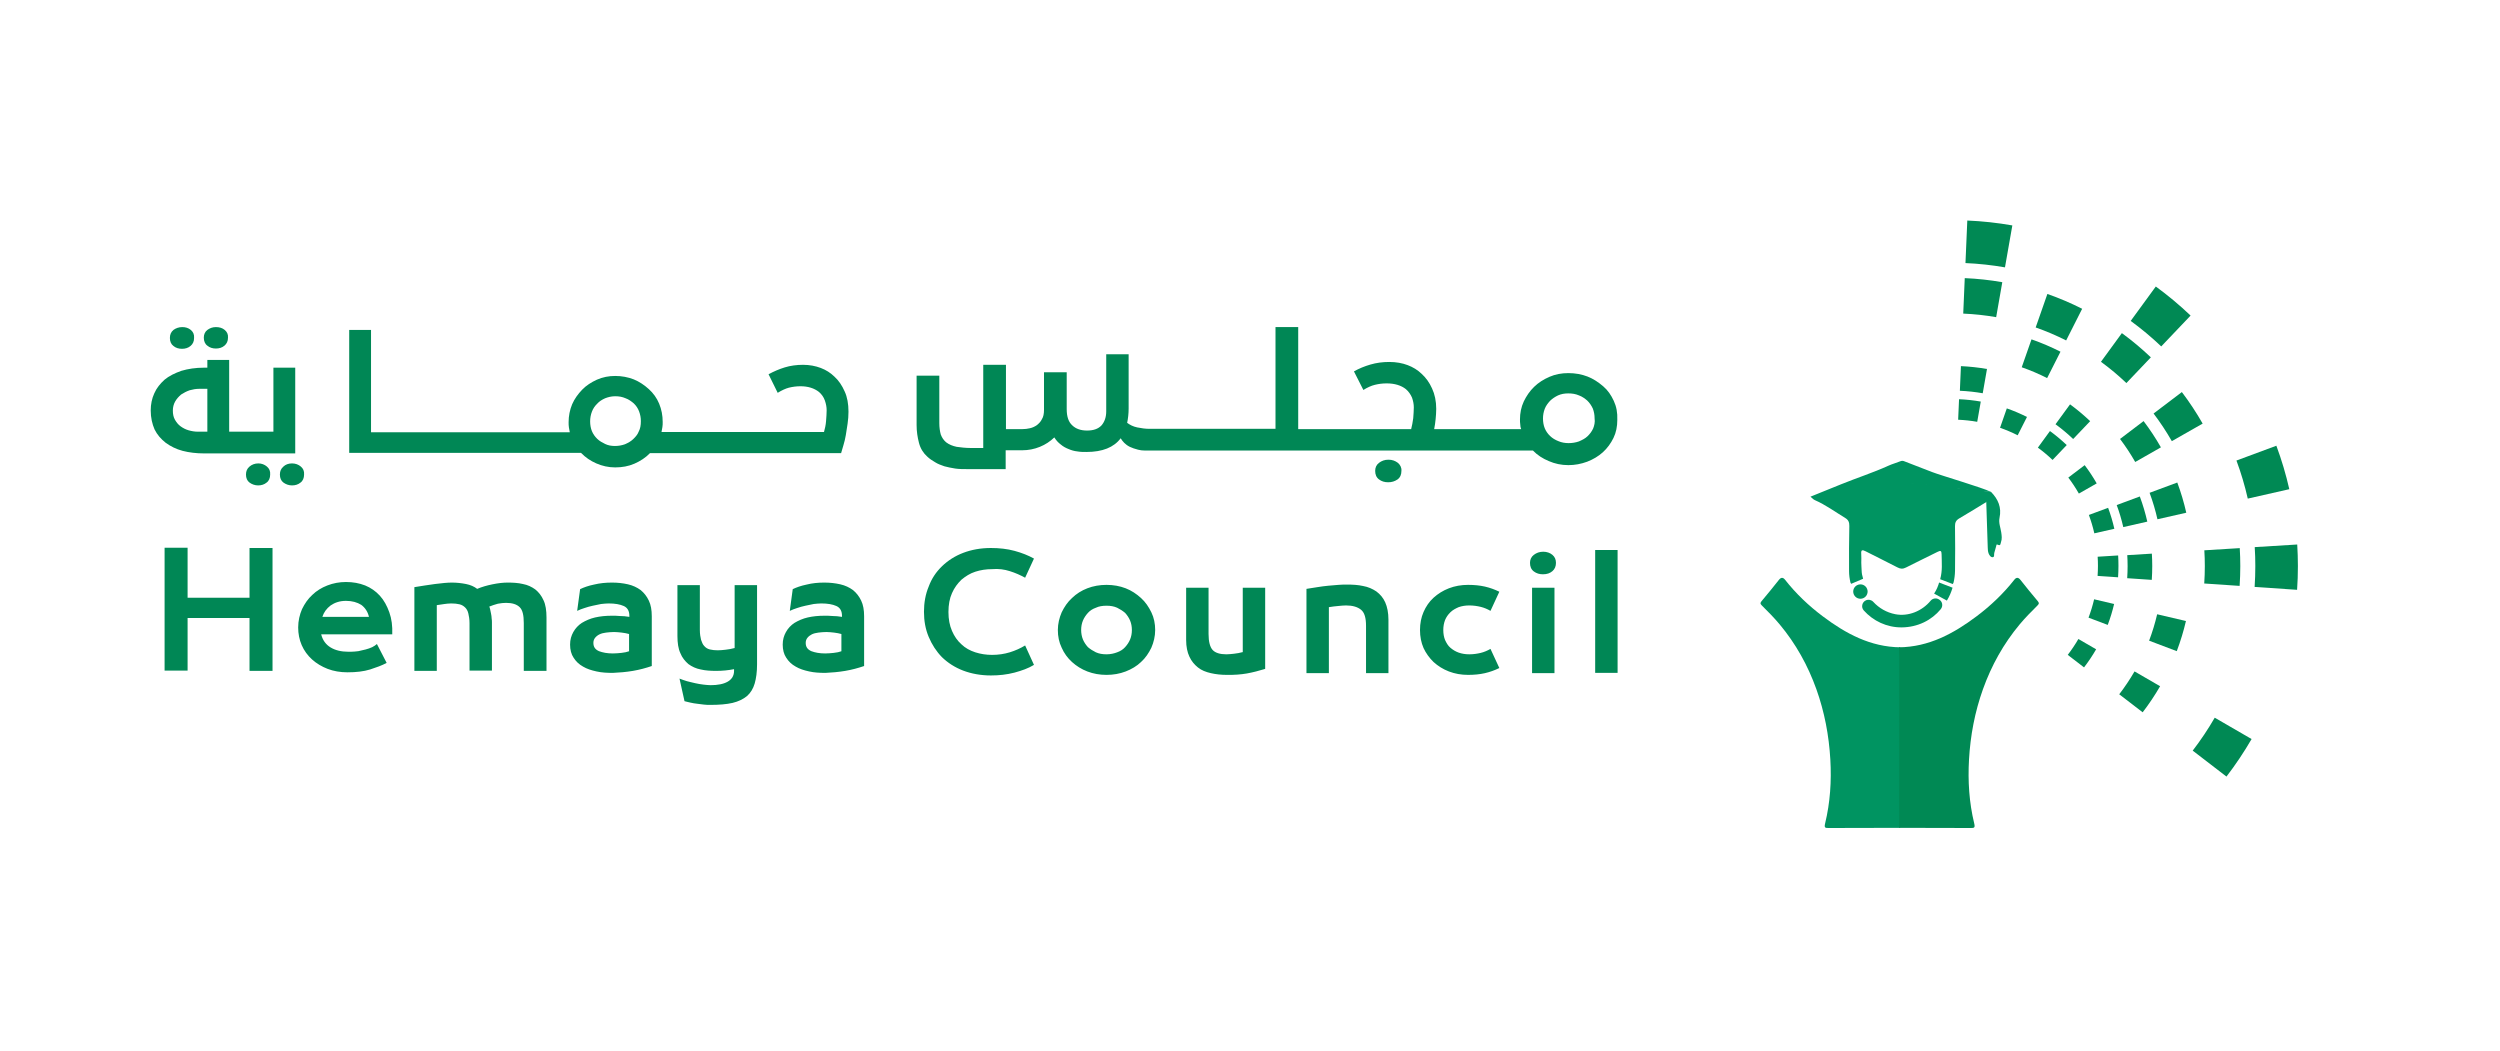 <svg width="214" height="90" viewBox="0 0 214 90" fill="none" xmlns="http://www.w3.org/2000/svg">
<path d="M170.174 42.673L163.814 43.424H161.858L161.096 42.111L161.812 41.229L166.009 41.516L167.618 41.787L170.438 42.111" fill="#009461"/>
<path d="M179.274 45.653L180.988 45.263C180.85 44.656 180.671 44.052 180.454 43.469L178.807 44.08C178.997 44.592 179.154 45.121 179.274 45.653Z" fill="#008954"/>
<path d="M171.204 36.618C171.719 36.798 172.226 37.014 172.713 37.26L173.508 35.693C172.951 35.411 172.372 35.164 171.783 34.958L171.204 36.618Z" fill="#008954"/>
<path d="M177.048 40.88C177.377 41.315 177.682 41.776 177.951 42.25L179.478 41.379C179.17 40.84 178.824 40.314 178.448 39.818L177.048 40.88Z" fill="#008954"/>
<path d="M176.999 56.057L178.393 57.129C178.772 56.637 179.119 56.116 179.43 55.579L177.909 54.699C177.637 55.169 177.331 55.626 176.999 56.057Z" fill="#008954"/>
<path d="M169.554 34.374C168.942 34.268 168.316 34.199 167.694 34.173L167.618 35.929C168.165 35.953 168.714 36.012 169.25 36.107L169.554 34.374Z" fill="#008954"/>
<path d="M174.441 38.318C174.882 38.64 175.306 38.994 175.7 39.37L176.912 38.098C176.461 37.669 175.979 37.264 175.476 36.898L174.441 38.318Z" fill="#008954"/>
<path d="M178.778 52.871L180.422 53.493C180.642 52.911 180.826 52.307 180.968 51.701L179.257 51.299C179.132 51.832 178.97 52.361 178.778 52.871Z" fill="#008954"/>
<path d="M179.559 47.655C179.576 47.914 179.584 48.177 179.584 48.436C179.584 48.724 179.573 49.015 179.554 49.298L181.307 49.417C181.329 49.094 181.34 48.763 181.34 48.435C181.34 48.139 181.332 47.84 181.313 47.547L179.559 47.655Z" fill="#008954"/>
<path d="M170.086 31.585C169.354 31.456 168.603 31.375 167.856 31.341L167.765 33.45C168.421 33.479 169.079 33.55 169.722 33.663L170.086 31.585Z" fill="#008954"/>
<path d="M175.952 36.316C176.48 36.702 176.989 37.128 177.463 37.579L178.918 36.052C178.376 35.537 177.797 35.052 177.196 34.612L175.952 36.316Z" fill="#008954"/>
<path d="M184.192 49.637C184.218 49.248 184.232 48.851 184.232 48.459C184.232 48.102 184.221 47.744 184.199 47.392L182.094 47.521C182.113 47.83 182.123 48.147 182.123 48.459C182.123 48.804 182.11 49.152 182.088 49.494L184.192 49.637Z" fill="#008954"/>
<path d="M181.19 43.232C181.418 43.845 181.607 44.479 181.752 45.119L183.809 44.651C183.643 43.922 183.428 43.197 183.168 42.498L181.19 43.232Z" fill="#008954"/>
<path d="M184.005 42.184C184.278 42.921 184.505 43.682 184.678 44.449L187.145 43.888C186.947 43.013 186.688 42.144 186.376 41.304L184.005 42.184Z" fill="#008954"/>
<path d="M183.491 36.045L181.475 37.575C181.95 38.201 182.387 38.865 182.775 39.546L184.974 38.293C184.532 37.516 184.033 36.759 183.491 36.045Z" fill="#008954"/>
<path d="M176.377 30.105C175.577 29.7 174.742 29.344 173.897 29.048L173.06 31.438C173.802 31.696 174.533 32.008 175.234 32.364L176.377 30.105Z" fill="#008954"/>
<path d="M183.964 54.842L186.331 55.739C186.649 54.9 186.913 54.031 187.117 53.159L184.653 52.581C184.474 53.346 184.242 54.107 183.964 54.842Z" fill="#008954"/>
<path d="M181.406 59.431L183.413 60.973C183.957 60.264 184.459 59.514 184.905 58.741L182.716 57.473C182.324 58.151 181.884 58.81 181.406 59.431Z" fill="#008954"/>
<path d="M178.233 26.432C177.273 25.946 176.272 25.518 175.256 25.163L174.254 28.031C175.143 28.342 176.022 28.716 176.863 29.142L178.233 26.432Z" fill="#008954"/>
<path d="M171.396 24.156C170.34 23.971 169.26 23.853 168.183 23.808L168.053 26.844C168.998 26.885 169.947 26.986 170.872 27.15L171.396 24.156Z" fill="#008954"/>
<path d="M188.547 36.26C188.015 35.325 187.416 34.419 186.767 33.561L184.346 35.397C184.916 36.149 185.442 36.946 185.908 37.762L188.547 36.26Z" fill="#008954"/>
<path d="M184.114 30.589C183.335 29.848 182.501 29.15 181.632 28.515L179.842 30.969C180.603 31.525 181.334 32.137 182.019 32.789L184.114 30.589Z" fill="#008954"/>
<path d="M191.712 50.152C191.75 49.591 191.769 49.02 191.769 48.456C191.769 47.945 191.753 47.428 191.723 46.919L188.691 47.106C188.719 47.553 188.733 48.007 188.733 48.456C188.733 48.952 188.716 49.454 188.683 49.947L191.712 50.152Z" fill="#008954"/>
<path d="M195.964 41.875C195.679 40.616 195.306 39.363 194.857 38.154L191.44 39.422C191.834 40.482 192.16 41.578 192.409 42.681L195.964 41.875Z" fill="#008954"/>
<path d="M187.514 27.013C186.581 26.122 185.578 25.286 184.537 24.525L182.388 27.471C183.302 28.138 184.181 28.872 185.001 29.653L187.514 27.013Z" fill="#008954"/>
<path d="M196.643 46.61L193.005 46.833C193.039 47.368 193.055 47.914 193.055 48.452C193.055 49.048 193.035 49.65 192.996 50.241L196.631 50.489C196.678 49.815 196.7 49.13 196.7 48.452C196.699 47.839 196.679 47.219 196.643 46.61Z" fill="#008954"/>
<path d="M187.696 64.254L190.586 66.475C191.37 65.454 192.092 64.373 192.736 63.262L189.581 61.435C189.018 62.411 188.384 63.358 187.696 64.254Z" fill="#008954"/>
<path d="M172.256 19.296C170.989 19.073 169.692 18.932 168.401 18.877L168.244 22.519C169.377 22.568 170.515 22.692 171.626 22.886L172.256 19.296Z" fill="#008954"/>
<path d="M162.673 55.41C160.113 55.383 157.994 54.234 156.023 52.752C154.82 51.848 153.733 50.814 152.798 49.625C152.638 49.423 152.467 49.392 152.272 49.641C151.795 50.255 151.295 50.852 150.797 51.45C150.677 51.594 150.653 51.67 150.814 51.829C151.342 52.35 151.866 52.881 152.341 53.45C153.722 55.105 154.754 56.962 155.481 58.993C156.179 60.945 156.559 62.96 156.677 65.022C156.782 66.862 156.665 68.694 156.229 70.488C156.138 70.867 156.242 70.878 156.53 70.877C158.569 70.87 160.611 70.867 162.652 70.863C162.652 66.057 162.649 61.252 162.65 56.445C162.65 56.1 162.665 55.756 162.673 55.41Z" fill="#009461"/>
<path d="M162.55 55.41C165.109 55.383 167.229 54.234 169.2 52.752C170.403 51.848 171.491 50.814 172.426 49.625C172.585 49.423 172.756 49.392 172.952 49.641C173.428 50.255 173.928 50.852 174.426 51.45C174.546 51.594 174.57 51.67 174.409 51.829C173.881 52.35 173.358 52.881 172.882 53.45C171.502 55.105 170.469 56.962 169.742 58.993C169.044 60.945 168.664 62.96 168.547 65.022C168.442 66.862 168.558 68.694 168.993 70.488C169.085 70.867 168.982 70.878 168.694 70.877C166.653 70.87 164.612 70.867 162.57 70.863C162.572 66.057 162.575 61.252 162.573 56.445C162.573 56.1 162.558 55.756 162.55 55.41Z" fill="#008954"/>
<path d="M169.852 42.586C170.099 42.619 170.019 42.816 170.023 42.954C170.068 44.258 170.104 45.561 170.15 46.863C170.155 47.034 170.164 47.215 170.225 47.372C170.286 47.525 170.407 47.718 170.582 47.697C170.747 47.678 170.674 47.461 170.709 47.331C170.759 47.136 170.82 46.942 170.874 46.746C170.892 46.675 170.882 46.563 171.003 46.625C171.263 46.756 171.234 46.55 171.284 46.41C171.386 46.131 171.348 45.856 171.306 45.574C171.246 45.158 171.068 44.751 171.16 44.321C171.348 43.44 171.043 42.729 170.436 42.112C170.222 42.245 169.927 42.281 169.852 42.586Z" fill="#009461"/>
<path d="M159.253 51.254C159.211 51.254 159.172 51.251 159.131 51.241C159.092 51.234 159.054 51.222 159.017 51.207C158.979 51.191 158.943 51.173 158.91 51.15C158.876 51.128 158.844 51.102 158.816 51.072C158.702 50.958 158.635 50.799 158.635 50.636C158.635 50.474 158.7 50.315 158.816 50.2C158.96 50.057 159.172 49.992 159.371 50.032C159.41 50.038 159.45 50.051 159.487 50.066C159.524 50.082 159.56 50.1 159.593 50.123C159.627 50.146 159.659 50.171 159.687 50.2C159.715 50.229 159.742 50.26 159.764 50.293C159.786 50.328 159.806 50.363 159.82 50.401C159.837 50.437 159.849 50.476 159.856 50.515C159.865 50.556 159.869 50.595 159.869 50.636C159.869 50.676 159.865 50.717 159.856 50.757C159.849 50.797 159.837 50.834 159.82 50.872C159.806 50.909 159.787 50.944 159.764 50.98C159.742 51.013 159.715 51.044 159.687 51.072C159.659 51.102 159.627 51.128 159.593 51.15C159.56 51.172 159.524 51.191 159.487 51.207C159.45 51.222 159.41 51.234 159.371 51.241C159.333 51.251 159.292 51.254 159.253 51.254Z" fill="#009461"/>
<path d="M168.837 41.953C167.486 41.98 166.133 41.967 164.783 41.956C164.452 41.953 164.196 42.04 163.924 42.243C163.361 42.662 162.709 42.731 162.046 42.501C161.738 42.396 161.549 42.168 161.603 41.814C161.66 41.449 161.917 41.399 162.232 41.41C162.718 41.427 163.206 41.422 163.693 41.423C165.066 41.424 169.067 42.111 170.438 42.111C169.641 41.717 166.198 40.72 165.387 40.407C164.584 40.098 163.782 39.785 162.979 39.475C162.872 39.434 162.765 39.443 162.661 39.487C162.334 39.623 161.983 39.712 161.669 39.856C160.337 40.462 158.945 40.907 157.593 41.456C156.732 41.804 155.873 42.152 154.976 42.515C155.124 42.635 155.217 42.75 155.337 42.804C156.274 43.214 157.092 43.818 157.959 44.344C158.23 44.509 158.307 44.716 158.302 45.025C158.279 46.315 158.267 47.603 158.279 48.892C158.281 49.223 158.323 49.544 158.396 49.855C158.415 49.933 158.435 49.9 158.458 49.976L159.484 49.541C159.408 49.274 159.362 49.107 159.355 48.823C159.35 48.603 159.326 48.383 159.326 48.164C159.326 47.912 159.343 47.661 159.322 47.411C159.292 47.065 159.411 47.045 159.689 47.187C160.595 47.653 161.513 48.093 162.415 48.566C162.678 48.705 162.884 48.717 163.154 48.578C164.045 48.118 164.955 47.696 165.848 47.242C166.116 47.105 166.195 47.135 166.2 47.446C166.212 48.202 166.283 48.847 166.079 49.58L167.16 49.996C167.185 49.913 167.208 49.94 167.227 49.855C167.301 49.537 167.343 49.208 167.35 48.867C167.369 47.593 167.365 46.318 167.348 45.045C167.343 44.724 167.439 44.533 167.72 44.37C168.521 43.905 169.306 43.411 170.098 42.93C170.173 42.624 170.468 42.589 170.682 42.455C170.106 42.151 169.514 41.94 168.837 41.953Z" fill="#009461"/>
<path d="M162.232 52.575C161.491 52.431 160.84 52.049 160.356 51.523C160.198 51.35 159.95 51.293 159.734 51.384C159.391 51.531 159.288 51.972 159.535 52.25C160.335 53.147 161.498 53.712 162.779 53.705C164.156 53.695 165.344 53.094 166.129 52.145C166.348 51.878 166.277 51.478 165.975 51.311L165.948 51.296C165.721 51.169 165.433 51.218 165.266 51.419C164.522 52.315 163.351 52.793 162.232 52.575Z" fill="#009461"/>
<path d="M165.559 50.811L165.581 50.776C165.673 50.634 165.753 50.487 165.819 50.339C165.856 50.255 165.891 50.166 165.925 50.066C165.944 50.011 165.96 49.958 165.975 49.903L165.986 49.863L167.137 50.306L167.128 50.34C167.019 50.706 166.866 51.056 166.671 51.38L166.653 51.411L165.559 50.811Z" fill="#009461"/>
<g clip-path="url(#clip0_855_120851)">
<path d="M138.466 47.08H136.547V57.599H138.466V47.08ZM132.887 48.89C133.089 48.719 133.19 48.474 133.19 48.181C133.19 47.887 133.089 47.667 132.887 47.496C132.685 47.325 132.407 47.227 132.104 47.227C131.776 47.227 131.523 47.325 131.296 47.496C131.069 47.667 130.968 47.912 130.968 48.181C130.968 48.499 131.069 48.743 131.296 48.915C131.523 49.086 131.776 49.159 132.079 49.159C132.432 49.159 132.685 49.062 132.887 48.89ZM131.145 57.623H133.063V50.309H131.145V57.623ZM122.713 56.669C123.092 57.012 123.521 57.281 124.026 57.477C124.531 57.672 125.086 57.77 125.667 57.77C126.197 57.77 126.677 57.721 127.106 57.623C127.535 57.526 127.939 57.379 128.343 57.183L127.585 55.544C127.333 55.691 127.055 55.813 126.752 55.887C126.449 55.96 126.121 56.009 125.768 56.009C125.44 56.009 125.137 55.96 124.859 55.862C124.581 55.764 124.354 55.617 124.152 55.446C123.95 55.275 123.824 55.055 123.698 54.786C123.597 54.541 123.546 54.248 123.546 53.93C123.546 53.612 123.597 53.343 123.698 53.073C123.799 52.829 123.95 52.609 124.152 52.413C124.354 52.217 124.581 52.095 124.859 51.973C125.137 51.875 125.44 51.826 125.768 51.826C126.121 51.826 126.449 51.875 126.752 51.948C127.055 52.022 127.333 52.144 127.585 52.291L128.343 50.652C127.939 50.456 127.535 50.309 127.106 50.211C126.677 50.113 126.197 50.065 125.667 50.065C125.086 50.065 124.531 50.162 124.026 50.358C123.521 50.554 123.092 50.823 122.713 51.165C122.335 51.508 122.057 51.924 121.855 52.388C121.653 52.853 121.552 53.367 121.552 53.93C121.552 54.492 121.653 55.006 121.855 55.471C122.057 55.911 122.36 56.327 122.713 56.669ZM111.833 57.623H113.752V51.973C114.029 51.924 114.282 51.899 114.534 51.875C114.787 51.85 115.014 51.826 115.216 51.826C115.771 51.826 116.2 51.948 116.503 52.193C116.806 52.437 116.932 52.902 116.932 53.563V57.623H118.851V53.049C118.851 52.462 118.75 51.948 118.573 51.557C118.397 51.165 118.144 50.872 117.816 50.627C117.488 50.407 117.109 50.236 116.68 50.162C116.251 50.065 115.796 50.04 115.292 50.04C115.09 50.04 114.837 50.04 114.56 50.065C114.282 50.089 114.004 50.113 113.701 50.138C113.398 50.162 113.095 50.211 112.767 50.26C112.439 50.309 112.136 50.358 111.833 50.407V57.623ZM106.406 55.813C106.128 55.887 105.876 55.935 105.623 55.96C105.396 55.984 105.169 56.009 104.967 56.009C104.437 56.009 104.033 55.887 103.806 55.642C103.578 55.397 103.452 54.932 103.452 54.272V50.309H101.534V54.786C101.534 55.348 101.635 55.838 101.811 56.205C101.988 56.596 102.24 56.889 102.543 57.134C102.846 57.379 103.225 57.526 103.654 57.623C104.083 57.721 104.538 57.77 105.017 57.77C105.345 57.77 105.648 57.77 105.926 57.746C106.204 57.721 106.481 57.697 106.734 57.648C106.986 57.599 107.239 57.55 107.516 57.477C107.769 57.403 108.047 57.33 108.299 57.257V50.309H106.38V55.813H106.406ZM93.127 55.397C92.951 55.202 92.799 54.981 92.698 54.737C92.597 54.492 92.547 54.199 92.547 53.93C92.547 53.636 92.597 53.367 92.698 53.122C92.799 52.878 92.951 52.657 93.127 52.462C93.304 52.266 93.531 52.119 93.809 52.022C94.061 51.899 94.364 51.85 94.718 51.85C95.071 51.85 95.349 51.899 95.627 52.022C95.879 52.144 96.106 52.291 96.308 52.462C96.485 52.657 96.636 52.878 96.737 53.122C96.838 53.367 96.889 53.636 96.889 53.93C96.889 54.223 96.838 54.492 96.737 54.737C96.636 54.981 96.485 55.202 96.308 55.397C96.132 55.593 95.904 55.74 95.627 55.838C95.374 55.935 95.071 56.009 94.718 56.009C94.364 56.009 94.087 55.96 93.809 55.838C93.557 55.715 93.329 55.569 93.127 55.397ZM97.671 56.669C98.05 56.327 98.328 55.911 98.555 55.446C98.757 54.981 98.883 54.468 98.883 53.93C98.883 53.391 98.782 52.878 98.555 52.413C98.328 51.948 98.05 51.532 97.671 51.19C97.293 50.847 96.864 50.554 96.359 50.358C95.854 50.162 95.298 50.065 94.718 50.065C94.137 50.065 93.582 50.162 93.077 50.358C92.572 50.554 92.143 50.823 91.764 51.19C91.386 51.532 91.108 51.948 90.881 52.413C90.679 52.878 90.552 53.391 90.552 53.93C90.552 54.468 90.653 54.981 90.881 55.446C91.083 55.911 91.386 56.327 91.764 56.669C92.143 57.012 92.572 57.281 93.077 57.477C93.582 57.672 94.137 57.77 94.718 57.77C95.298 57.77 95.854 57.672 96.359 57.477C96.864 57.281 97.318 57.012 97.671 56.669ZM86.438 48.89C86.917 49.037 87.347 49.233 87.751 49.453L88.508 47.814C88.028 47.545 87.473 47.325 86.842 47.153C86.211 46.982 85.529 46.909 84.822 46.909C83.939 46.909 83.156 47.056 82.449 47.325C81.742 47.594 81.137 47.985 80.632 48.474C80.127 48.964 79.748 49.526 79.496 50.211C79.218 50.872 79.092 51.606 79.092 52.364C79.092 53.147 79.218 53.856 79.496 54.517C79.773 55.177 80.152 55.764 80.632 56.254C81.137 56.743 81.742 57.134 82.449 57.403C83.156 57.672 83.964 57.819 84.822 57.819C85.529 57.819 86.185 57.746 86.842 57.575C87.473 57.403 88.028 57.208 88.508 56.914L87.751 55.251C87.347 55.495 86.917 55.691 86.438 55.838C85.958 55.984 85.453 56.058 84.923 56.058C84.418 56.058 83.939 55.984 83.484 55.838C83.03 55.691 82.626 55.471 82.298 55.153C81.944 54.835 81.692 54.468 81.49 54.003C81.288 53.538 81.187 53 81.187 52.388C81.187 51.777 81.288 51.214 81.49 50.774C81.692 50.309 81.97 49.942 82.298 49.624C82.651 49.331 83.03 49.086 83.484 48.939C83.939 48.792 84.418 48.719 84.923 48.719C85.478 48.67 85.983 48.743 86.438 48.89Z" fill="#008755"/>
<path d="M72.352 57.428C72.933 57.33 73.463 57.183 73.968 57.012V52.755C73.968 52.217 73.892 51.777 73.715 51.41C73.538 51.043 73.311 50.749 73.008 50.505C72.705 50.285 72.352 50.114 71.923 50.016C71.494 49.918 71.039 49.869 70.559 49.869C70.029 49.869 69.525 49.918 69.045 50.04C68.565 50.138 68.161 50.285 67.858 50.431L67.606 52.291C67.808 52.193 68.01 52.119 68.237 52.046C68.464 51.973 68.692 51.899 68.944 51.85C69.196 51.801 69.424 51.752 69.651 51.703C69.878 51.679 70.105 51.655 70.307 51.655C70.837 51.655 71.266 51.728 71.594 51.875C71.923 52.022 72.074 52.315 72.074 52.706V52.804C71.771 52.755 71.519 52.731 71.266 52.731C71.014 52.706 70.787 52.706 70.585 52.706C70.055 52.706 69.575 52.755 69.146 52.853C68.717 52.951 68.338 53.122 68.01 53.318C67.707 53.514 67.454 53.783 67.278 54.101C67.101 54.419 67 54.761 67 55.177C67 55.617 67.101 56.009 67.303 56.303C67.505 56.62 67.757 56.865 68.111 57.061C68.439 57.257 68.818 57.379 69.272 57.477C69.701 57.575 70.181 57.599 70.66 57.599C71.191 57.575 71.771 57.526 72.352 57.428ZM72.049 55.74C71.847 55.813 71.62 55.862 71.367 55.887C71.115 55.911 70.888 55.935 70.635 55.935C70.156 55.935 69.777 55.862 69.449 55.74C69.121 55.593 68.969 55.373 68.969 55.03C68.969 54.859 69.02 54.712 69.121 54.59C69.222 54.468 69.348 54.37 69.499 54.297C69.651 54.223 69.853 54.174 70.055 54.15C70.257 54.125 70.509 54.101 70.736 54.101C70.938 54.101 71.165 54.125 71.393 54.15C71.62 54.174 71.847 54.223 72.024 54.272V55.74H72.049ZM58.594 60.021C58.745 60.07 58.922 60.094 59.099 60.143C59.301 60.192 59.477 60.217 59.679 60.241C59.881 60.265 60.083 60.29 60.26 60.314C60.462 60.339 60.613 60.339 60.79 60.339C61.547 60.339 62.178 60.29 62.709 60.168C63.214 60.045 63.617 59.85 63.946 59.581C64.249 59.311 64.476 58.944 64.602 58.504C64.728 58.064 64.804 57.526 64.804 56.865V50.089H62.885V55.471C62.608 55.544 62.355 55.593 62.103 55.617C61.876 55.642 61.648 55.666 61.447 55.666C61.194 55.666 60.967 55.642 60.765 55.593C60.563 55.544 60.411 55.446 60.285 55.3C60.159 55.177 60.083 54.981 60.008 54.761C59.957 54.541 59.907 54.272 59.907 53.93V50.089H57.988V54.443C57.988 55.03 58.064 55.544 58.24 55.911C58.392 56.303 58.644 56.596 58.922 56.841C59.225 57.061 59.578 57.232 59.982 57.306C60.386 57.403 60.841 57.428 61.32 57.428C61.825 57.428 62.33 57.379 62.835 57.281V57.428C62.835 57.648 62.784 57.819 62.683 57.99C62.583 58.137 62.456 58.26 62.279 58.357C62.103 58.455 61.901 58.529 61.648 58.578C61.396 58.626 61.144 58.651 60.841 58.651C60.639 58.651 60.437 58.626 60.209 58.602C59.982 58.578 59.73 58.529 59.503 58.48C59.25 58.431 59.023 58.357 58.796 58.308C58.569 58.235 58.342 58.162 58.165 58.088L58.594 60.021ZM54.176 57.428C54.757 57.33 55.287 57.183 55.792 57.012V52.755C55.792 52.217 55.716 51.777 55.539 51.41C55.363 51.043 55.136 50.749 54.833 50.505C54.53 50.285 54.176 50.114 53.747 50.016C53.318 49.918 52.864 49.869 52.384 49.869C51.854 49.869 51.349 49.918 50.844 50.04C50.364 50.138 49.961 50.285 49.658 50.431L49.405 52.291C49.607 52.193 49.809 52.119 50.036 52.046C50.263 51.973 50.491 51.899 50.743 51.85C50.995 51.801 51.223 51.752 51.45 51.703C51.677 51.679 51.904 51.655 52.106 51.655C52.636 51.655 53.066 51.728 53.394 51.875C53.722 52.022 53.873 52.315 53.873 52.706V52.804C53.57 52.755 53.318 52.731 53.066 52.731C52.813 52.706 52.586 52.706 52.384 52.706C51.854 52.706 51.374 52.755 50.945 52.853C50.516 52.951 50.137 53.122 49.809 53.318C49.506 53.514 49.254 53.783 49.077 54.101C48.9 54.419 48.799 54.761 48.799 55.177C48.799 55.617 48.9 56.009 49.102 56.303C49.304 56.62 49.557 56.865 49.91 57.061C50.238 57.257 50.617 57.379 51.071 57.477C51.5 57.575 51.98 57.599 52.46 57.599C53.015 57.575 53.596 57.526 54.176 57.428ZM53.873 55.74C53.671 55.813 53.444 55.862 53.192 55.887C52.939 55.911 52.712 55.935 52.46 55.935C51.98 55.935 51.601 55.862 51.273 55.74C50.945 55.593 50.794 55.373 50.794 55.03C50.794 54.859 50.844 54.712 50.945 54.59C51.046 54.468 51.172 54.37 51.324 54.297C51.475 54.223 51.677 54.174 51.879 54.15C52.081 54.125 52.333 54.101 52.561 54.101C52.763 54.101 52.99 54.125 53.217 54.15C53.444 54.174 53.671 54.223 53.848 54.272V55.74H53.873ZM44.861 57.428H46.78V52.853C46.78 52.266 46.704 51.752 46.527 51.386C46.351 50.994 46.123 50.701 45.821 50.456C45.518 50.236 45.164 50.065 44.76 49.991C44.356 49.893 43.902 49.869 43.448 49.869C43.069 49.869 42.64 49.918 42.16 50.016C41.681 50.114 41.251 50.236 40.847 50.407C40.595 50.211 40.267 50.065 39.888 49.991C39.51 49.918 39.106 49.869 38.676 49.869C38.298 49.869 37.818 49.918 37.237 49.991C36.682 50.065 36.076 50.162 35.471 50.26V57.428H37.389V51.801L38.045 51.703C38.222 51.679 38.424 51.655 38.626 51.655C38.904 51.655 39.131 51.679 39.333 51.728C39.535 51.777 39.686 51.875 39.812 51.997C39.939 52.119 40.04 52.291 40.09 52.511C40.141 52.731 40.191 53 40.191 53.343V57.403H42.11V53.294C42.11 53.196 42.11 53.073 42.084 52.927C42.084 52.804 42.059 52.658 42.034 52.535C42.009 52.413 41.983 52.291 41.958 52.168C41.933 52.046 41.908 51.973 41.882 51.924C42.11 51.826 42.362 51.752 42.614 51.679C42.867 51.63 43.119 51.606 43.321 51.606C43.852 51.606 44.23 51.728 44.483 51.973C44.735 52.217 44.836 52.658 44.836 53.343V57.428H44.861ZM31.583 52.804H27.594C27.721 52.413 27.948 52.095 28.301 51.826C28.655 51.581 29.084 51.434 29.614 51.434C30.144 51.434 30.573 51.557 30.927 51.777C31.255 52.022 31.482 52.364 31.583 52.804ZM29.816 55.789C29.21 55.789 28.705 55.666 28.301 55.422C27.897 55.177 27.62 54.81 27.493 54.297H33.577C33.602 53.587 33.527 52.976 33.325 52.413C33.123 51.85 32.87 51.386 32.517 50.994C32.163 50.603 31.734 50.309 31.255 50.114C30.75 49.918 30.22 49.82 29.614 49.82C29.058 49.82 28.528 49.918 28.023 50.114C27.519 50.309 27.09 50.578 26.736 50.921C26.357 51.263 26.08 51.679 25.852 52.144C25.651 52.609 25.524 53.147 25.524 53.709C25.524 54.248 25.625 54.761 25.827 55.226C26.029 55.691 26.332 56.107 26.711 56.449C27.09 56.792 27.544 57.061 28.049 57.257C28.554 57.452 29.134 57.55 29.74 57.55C30.497 57.55 31.128 57.477 31.684 57.306C32.214 57.134 32.694 56.963 33.097 56.743L32.264 55.128C32.163 55.226 32.037 55.3 31.861 55.397C31.684 55.471 31.507 55.544 31.305 55.593C31.103 55.642 30.876 55.691 30.674 55.74C30.447 55.764 30.245 55.789 30.043 55.789H29.816ZM16.058 57.428V52.902H21.359V57.428H23.328V46.909H21.359V51.165H16.058V46.884H14.089V57.403H16.058V57.428Z" fill="#008755"/>
<path d="M19.238 28.244C19.036 28.073 18.784 27.999 18.481 27.999C18.178 27.999 17.951 28.097 17.749 28.244C17.547 28.391 17.446 28.635 17.446 28.904C17.446 29.198 17.547 29.443 17.749 29.589C17.951 29.761 18.203 29.834 18.481 29.834C18.759 29.834 19.011 29.761 19.213 29.589C19.415 29.418 19.516 29.198 19.516 28.904C19.541 28.635 19.44 28.415 19.238 28.244ZM16.335 28.244C16.133 28.073 15.881 27.999 15.603 27.999C15.3 27.999 15.048 28.097 14.846 28.244C14.644 28.415 14.543 28.635 14.543 28.929C14.543 29.222 14.644 29.467 14.846 29.614C15.048 29.785 15.3 29.858 15.578 29.858C15.856 29.858 16.108 29.785 16.31 29.614C16.512 29.443 16.613 29.222 16.613 28.929C16.638 28.635 16.537 28.415 16.335 28.244ZM22.848 39.937C22.646 39.766 22.394 39.668 22.116 39.668C21.813 39.668 21.561 39.766 21.359 39.937C21.157 40.108 21.056 40.328 21.056 40.622C21.056 40.916 21.157 41.16 21.359 41.307C21.561 41.454 21.813 41.551 22.091 41.551C22.369 41.551 22.621 41.478 22.823 41.307C23.025 41.16 23.126 40.916 23.126 40.622C23.151 40.328 23.05 40.108 22.848 39.937ZM25.751 39.937C25.549 39.766 25.297 39.668 24.994 39.668C24.691 39.668 24.439 39.766 24.262 39.937C24.06 40.108 23.959 40.328 23.959 40.622C23.959 40.916 24.06 41.16 24.262 41.307C24.464 41.454 24.716 41.551 24.994 41.551C25.272 41.551 25.524 41.478 25.726 41.307C25.928 41.16 26.029 40.916 26.029 40.622C26.054 40.328 25.953 40.108 25.751 39.937Z" fill="#008755"/>
<path d="M23.404 31.473V36.953H19.617V30.812H17.749V31.473H17.471C16.739 31.473 16.108 31.571 15.528 31.742C14.972 31.938 14.467 32.182 14.089 32.5C13.71 32.843 13.407 33.21 13.205 33.675C13.003 34.115 12.902 34.604 12.902 35.142C12.902 35.754 13.029 36.292 13.23 36.757C13.458 37.222 13.786 37.589 14.19 37.907C14.594 38.2 15.073 38.445 15.629 38.592C16.184 38.738 16.815 38.812 17.471 38.812H25.272V31.473H23.404ZM17.749 36.953H16.941C16.664 36.953 16.386 36.904 16.134 36.83C15.881 36.757 15.654 36.635 15.452 36.488C15.25 36.341 15.099 36.145 14.972 35.925C14.846 35.705 14.796 35.436 14.796 35.142C14.796 34.849 14.871 34.58 14.998 34.36C15.124 34.139 15.3 33.944 15.502 33.773C15.73 33.626 15.957 33.503 16.235 33.406C16.512 33.332 16.765 33.283 17.042 33.283H17.749V36.953Z" fill="#008755"/>
<path d="M72.301 33.503C72.074 32.99 71.796 32.574 71.418 32.231C71.09 31.913 70.711 31.669 70.257 31.497C69.802 31.326 69.297 31.228 68.742 31.228C68.187 31.228 67.656 31.302 67.177 31.448C66.697 31.595 66.243 31.791 65.788 32.036L66.571 33.626C66.924 33.406 67.253 33.259 67.53 33.185C67.833 33.112 68.161 33.063 68.515 33.063C69.171 33.063 69.701 33.234 70.105 33.552C70.332 33.748 70.509 33.993 70.61 34.286C70.711 34.58 70.761 34.849 70.761 35.118C70.761 35.387 70.736 35.705 70.711 36.047C70.686 36.39 70.61 36.708 70.534 36.977H56.625C56.65 36.855 56.675 36.708 56.701 36.561C56.726 36.414 56.726 36.292 56.726 36.121C56.726 35.558 56.625 35.044 56.423 34.555C56.221 34.066 55.918 33.65 55.539 33.308C55.161 32.965 54.732 32.672 54.252 32.476C53.747 32.28 53.217 32.182 52.662 32.182C52.106 32.182 51.601 32.28 51.096 32.5C50.617 32.721 50.188 32.99 49.834 33.357C49.481 33.724 49.178 34.139 48.976 34.604C48.774 35.093 48.673 35.607 48.673 36.145C48.673 36.292 48.673 36.439 48.698 36.586C48.724 36.732 48.749 36.855 48.774 37.002H31.76V28.244H29.892V38.763H49.733C50.112 39.154 50.541 39.448 51.046 39.668C51.551 39.888 52.081 40.01 52.662 40.01C53.242 40.01 53.798 39.913 54.303 39.692C54.807 39.472 55.262 39.179 55.64 38.787H71.999C72.049 38.592 72.125 38.371 72.2 38.102C72.276 37.833 72.352 37.564 72.402 37.246C72.453 36.928 72.503 36.61 72.554 36.268C72.604 35.925 72.63 35.583 72.63 35.24C72.63 34.58 72.529 33.993 72.301 33.503ZM54.681 36.928C54.58 37.197 54.404 37.393 54.202 37.589C53.999 37.784 53.772 37.907 53.495 38.029C53.217 38.127 52.939 38.176 52.636 38.176C52.334 38.176 52.056 38.127 51.803 38.005C51.551 37.882 51.324 37.76 51.122 37.564C50.92 37.368 50.768 37.148 50.667 36.904C50.566 36.659 50.516 36.365 50.516 36.072C50.516 35.778 50.566 35.509 50.667 35.24C50.768 34.971 50.92 34.751 51.122 34.555C51.298 34.359 51.526 34.213 51.803 34.09C52.056 33.993 52.334 33.919 52.662 33.919C52.99 33.919 53.267 33.968 53.545 34.09C53.823 34.188 54.05 34.359 54.252 34.531C54.454 34.727 54.605 34.947 54.706 35.216C54.807 35.485 54.858 35.754 54.858 36.047C54.858 36.414 54.807 36.684 54.681 36.928Z" fill="#008755"/>
<path d="M98.05 38.518H98.403C98.277 38.518 98.151 38.518 98.05 38.518ZM119.659 39.619C119.431 39.448 119.179 39.35 118.851 39.35C118.523 39.35 118.27 39.448 118.043 39.619C117.816 39.79 117.715 40.035 117.715 40.304C117.715 40.622 117.816 40.867 118.043 41.038C118.27 41.209 118.523 41.282 118.826 41.282C119.128 41.282 119.381 41.209 119.633 41.038C119.861 40.867 119.962 40.622 119.962 40.304C119.987 40.035 119.861 39.79 119.659 39.619Z" fill="#008755"/>
<path d="M138.138 34.311C137.91 33.821 137.633 33.406 137.229 33.063C136.825 32.721 136.396 32.427 135.891 32.231C135.386 32.036 134.831 31.938 134.25 31.938C133.669 31.938 133.139 32.036 132.634 32.256C132.13 32.476 131.7 32.745 131.322 33.112C130.943 33.479 130.665 33.895 130.438 34.359C130.211 34.849 130.11 35.362 130.11 35.901C130.11 36.047 130.11 36.194 130.135 36.341C130.135 36.488 130.16 36.61 130.211 36.732H122.764C122.815 36.463 122.865 36.17 122.89 35.876C122.915 35.583 122.941 35.314 122.941 34.996C122.941 34.335 122.815 33.748 122.587 33.259C122.36 32.745 122.057 32.329 121.679 31.987C121.35 31.669 120.946 31.424 120.492 31.253C120.038 31.082 119.508 30.984 118.927 30.984C118.346 30.984 117.816 31.057 117.311 31.204C116.806 31.351 116.327 31.546 115.898 31.791L116.705 33.381C117.059 33.161 117.387 33.014 117.69 32.941C117.993 32.867 118.321 32.818 118.7 32.818C119.381 32.818 119.937 32.99 120.341 33.308C120.568 33.503 120.745 33.748 120.871 34.041C120.972 34.335 121.022 34.604 121.022 34.873C121.022 35.142 120.997 35.46 120.972 35.803C120.921 36.145 120.871 36.463 120.795 36.732H111.127V27.999H109.183V36.708H98.404C98.05 36.708 97.697 36.659 97.343 36.586C96.99 36.512 96.712 36.365 96.485 36.194C96.561 35.827 96.611 35.411 96.611 34.971V30.323H94.693V35.216C94.693 35.729 94.541 36.121 94.289 36.414C94.011 36.708 93.607 36.855 93.052 36.855C92.522 36.855 92.093 36.708 91.79 36.414C91.462 36.121 91.31 35.656 91.31 35.02V31.864H89.366V35.093C89.366 35.411 89.316 35.681 89.19 35.876C89.089 36.096 88.937 36.243 88.76 36.39C88.584 36.512 88.382 36.61 88.155 36.659C87.953 36.708 87.725 36.732 87.523 36.732H86.11V31.228H84.166V38.347H83.055C82.651 38.347 82.248 38.298 81.894 38.249C81.541 38.176 81.238 38.053 80.985 37.858C80.783 37.686 80.632 37.466 80.531 37.197C80.455 36.928 80.405 36.586 80.405 36.219V32.158H78.461V36.39C78.461 36.928 78.537 37.417 78.663 37.907C78.789 38.396 79.041 38.787 79.37 39.081C79.572 39.276 79.799 39.423 80.051 39.57C80.278 39.717 80.556 39.815 80.834 39.913C81.112 39.986 81.44 40.059 81.768 40.108C82.096 40.157 82.475 40.157 82.904 40.157H86.085V38.543H87.498C88.028 38.543 88.533 38.445 89.013 38.249C89.493 38.053 89.896 37.784 90.25 37.442C90.401 37.686 90.578 37.882 90.805 38.053C91.007 38.225 91.234 38.347 91.487 38.445C91.714 38.543 91.966 38.616 92.219 38.641C92.471 38.689 92.749 38.689 93.001 38.689C94.365 38.689 95.349 38.298 95.93 37.515C96.005 37.638 96.106 37.784 96.233 37.907C96.359 38.029 96.51 38.151 96.712 38.249C96.914 38.347 97.141 38.42 97.419 38.494C97.596 38.543 97.798 38.567 98.025 38.567C98.126 38.567 98.252 38.567 98.378 38.567H131.221C131.599 38.959 132.054 39.252 132.584 39.472C133.089 39.692 133.644 39.815 134.25 39.815C134.805 39.815 135.336 39.717 135.866 39.521C136.371 39.325 136.825 39.056 137.204 38.714C137.582 38.371 137.885 37.956 138.112 37.491C138.34 37.026 138.441 36.512 138.441 35.95C138.466 35.314 138.365 34.8 138.138 34.311ZM136.371 36.684C136.244 36.953 136.093 37.148 135.891 37.344C135.689 37.54 135.436 37.662 135.159 37.784C134.881 37.882 134.578 37.931 134.275 37.931C133.972 37.931 133.669 37.882 133.392 37.76C133.139 37.662 132.887 37.515 132.685 37.319C132.483 37.124 132.331 36.904 132.23 36.659C132.13 36.414 132.079 36.121 132.079 35.827C132.079 35.534 132.13 35.265 132.23 34.996C132.331 34.727 132.508 34.506 132.685 34.311C132.887 34.115 133.114 33.968 133.366 33.846C133.644 33.724 133.922 33.675 134.25 33.675C134.578 33.675 134.881 33.724 135.159 33.846C135.436 33.944 135.664 34.115 135.866 34.286C136.068 34.482 136.219 34.702 136.345 34.971C136.446 35.24 136.497 35.509 136.497 35.803C136.547 36.145 136.471 36.439 136.371 36.684Z" fill="#008755"/>
</g>
<defs>
<clipPath id="clip0_855_120851">
<rect width="126" height="33" fill="white" transform="translate(12.7 27.877)"/>
</clipPath>
</defs>
</svg>
